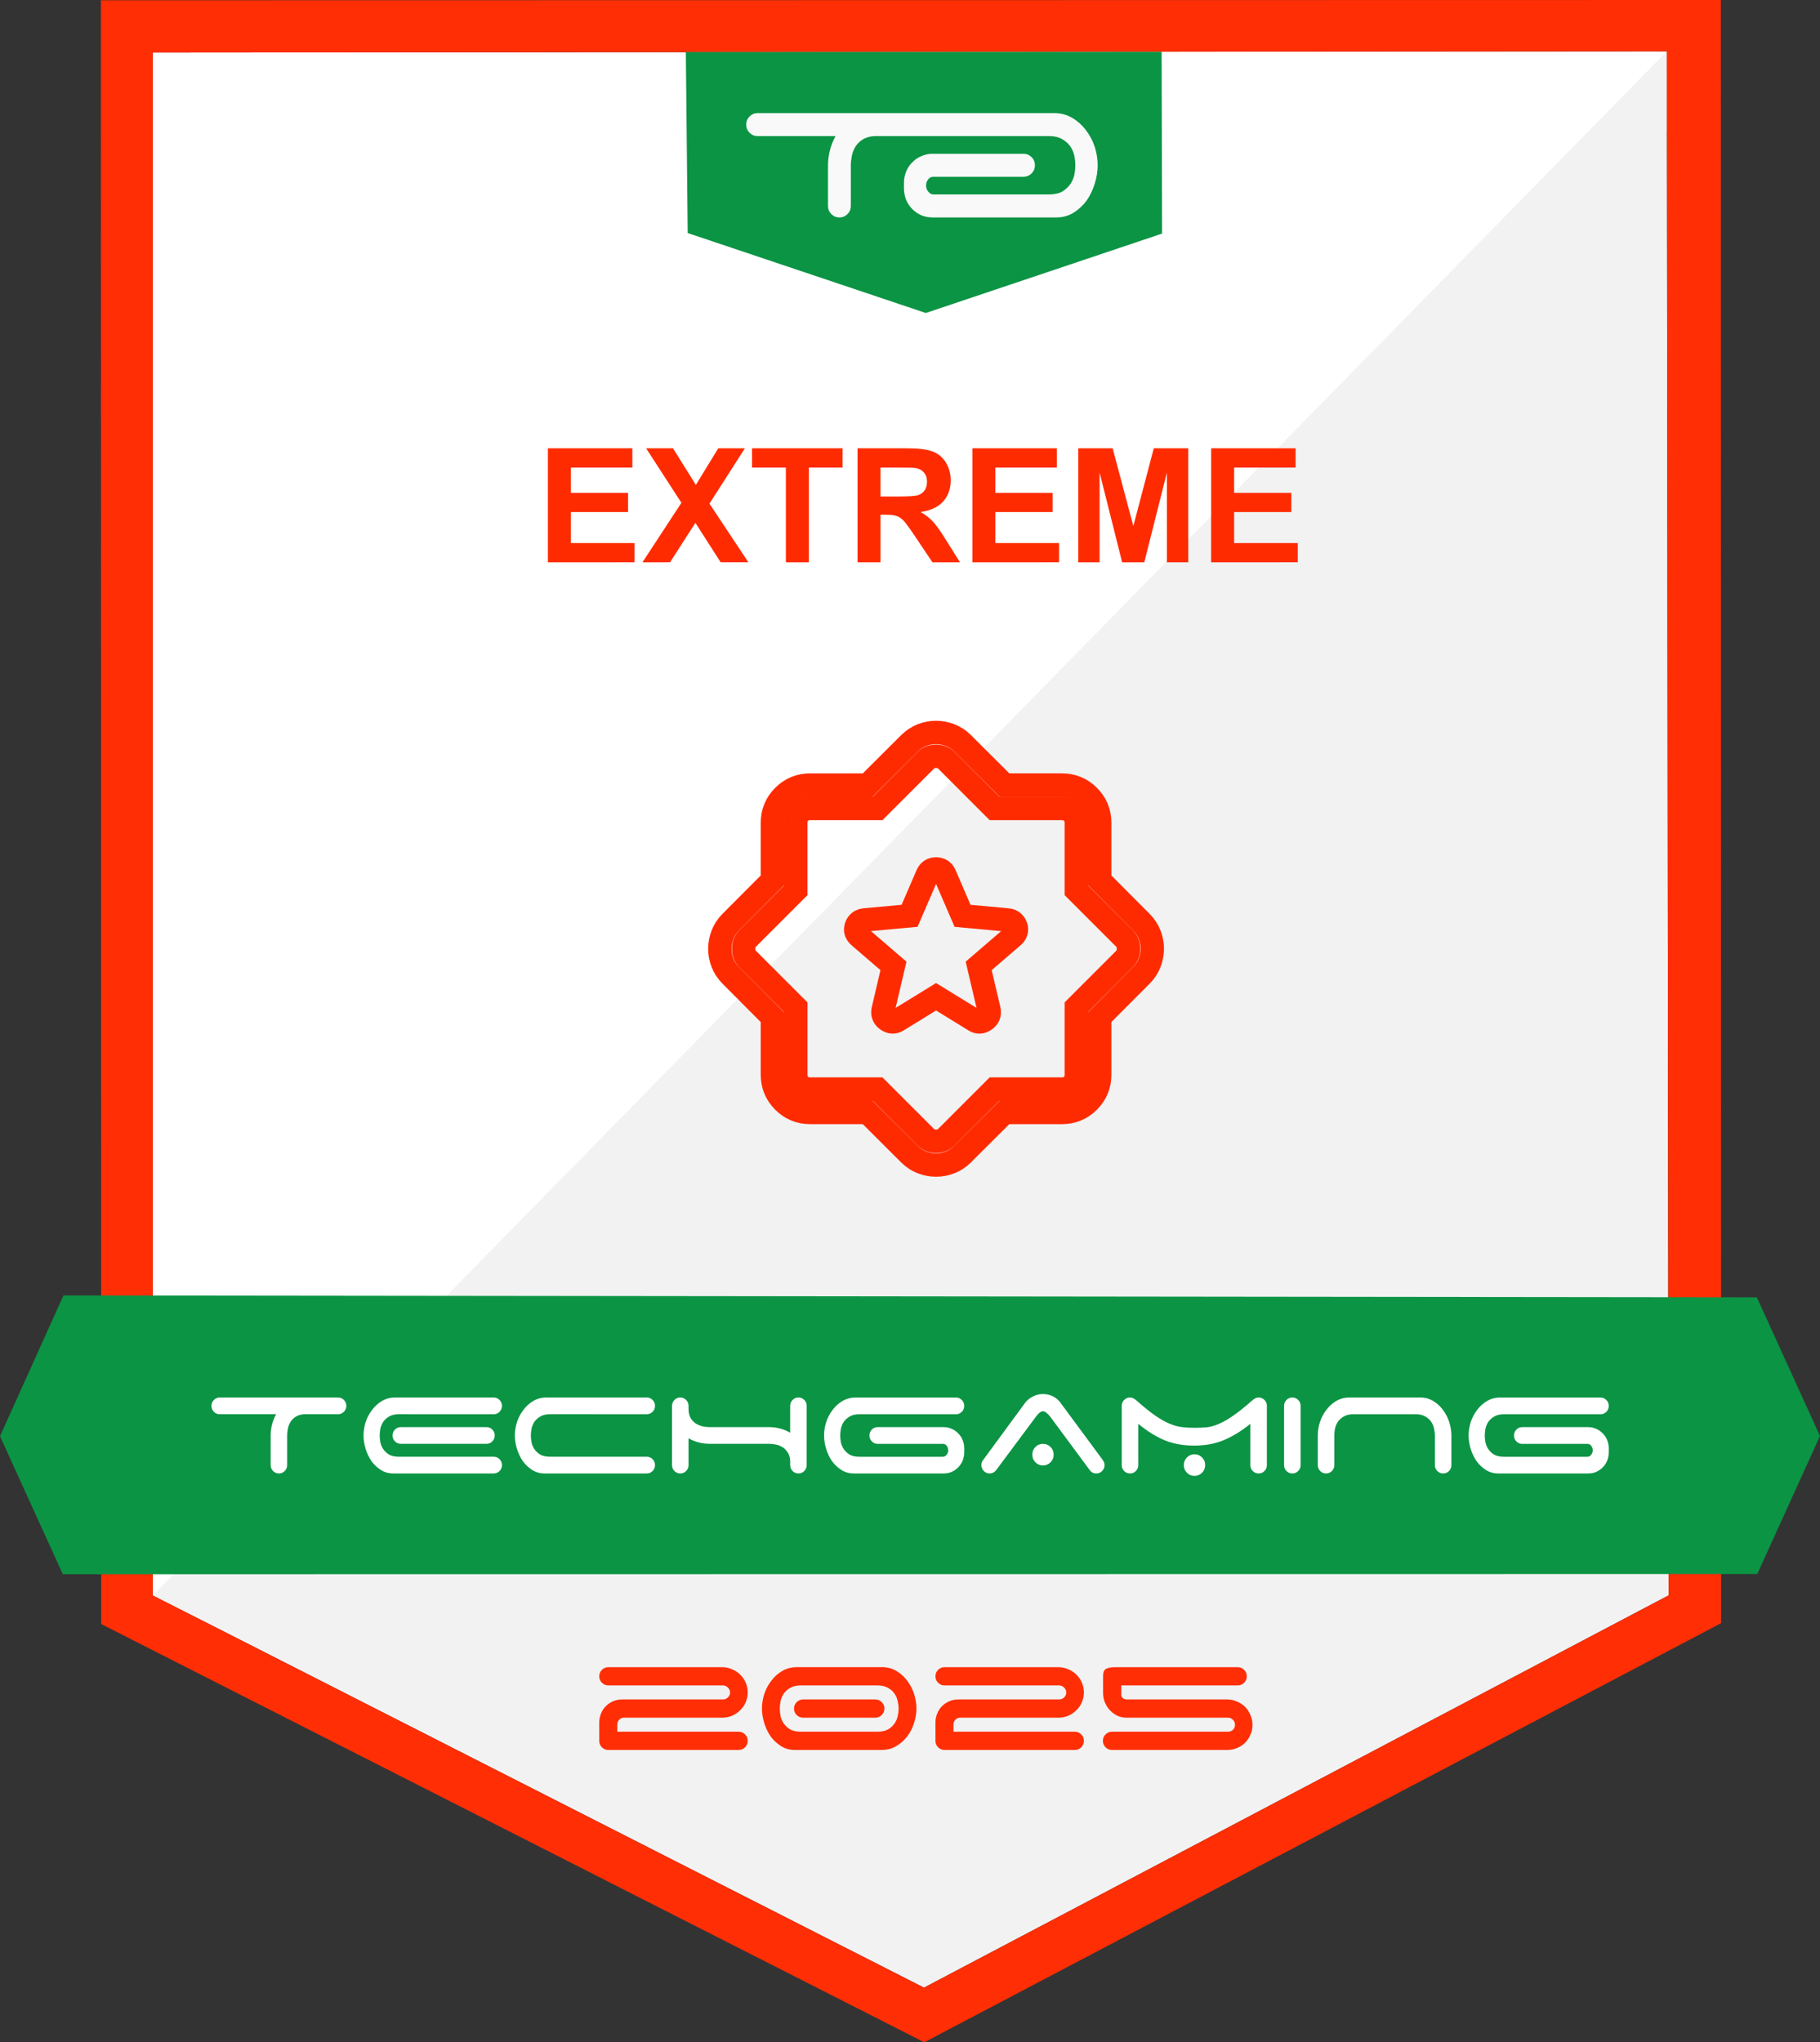 <?xml version="1.0" encoding="UTF-8" standalone="no"?>
<svg
   width="201.694mm"
   height="226.252mm"
   viewBox="0 0 201.694 226.252"
   version="1.1"
   id="svg1"
   xml:space="preserve"
   xmlns="http://www.w3.org/2000/svg"
   xmlns:svg="http://www.w3.org/2000/svg"><rect x="0" y="0" width="201.694" height="226.252" fill="#333333" stroke="none"/><defs
     id="defs1" /><g
     id="layer2"
     style="display:inline"
     transform="translate(-2.94,-27.914)"><path
       style="display:inline;fill:#ffffff;stroke-width:0.265"
       d="M 19.877,33.734 V 204.688 l 12.199,6.087 155.564,-168.443 0.02,-8.734 z"
       id="path6" /><path
       style="display:inline;fill:#f2f2f2;stroke-width:0.265"
       d="m 19.877,204.655 85.46,43.458 82.517,-43.458 -0.198,-171.053 z"
       id="path3" /><path
       id="path2"
       style="display:inline;fill:#ff2e04;fill-opacity:1;stroke-width:0.265"
       d="m 193.642,27.914 -179.52,0.033 0.033,179.884 91.215,46.335 88.305,-46.434 z m -5.986,5.689 0.198,171.053 -82.517,43.458 -85.46,-43.458 V 33.734 Z" /></g><g
     id="layer5"
     style="display:inline"
     transform="translate(-2.94,-5.159)"><path
       style="display:inline;fill:#0b9444;fill-opacity:1;stroke-width:0.265"
       d="m 9.974,148.671 -7.034,15.596 6.962,15.291 187.78,-0.023 6.951,-15.292 -6.997,-15.36 z"
       id="path7" /><path
       d="m 40.405,159.98 q 0.381,0 0.648,0.27 0.267,0.27 0.267,0.656 0,0.367 -0.248,0.637 -0.248,0.251 -0.591,0.289 h -3.831 q -0.572,0.039 -0.953,0.289 -0.362,0.232 -0.572,0.579 -0.21,0.347 -0.286,0.753 -0.076,0.405 -0.076,0.733 v 3.28 q 0,0.386 -0.267,0.656 -0.267,0.27 -0.648,0.27 -0.381,0 -0.648,-0.27 -0.267,-0.27 -0.267,-0.656 v -3.28 q 0,-0.598 0.152,-1.196 0.152,-0.617 0.457,-1.158 h -6.251 q -0.381,0 -0.648,-0.27 -0.267,-0.27 -0.267,-0.656 0,-0.386 0.267,-0.656 0.267,-0.27 0.648,-0.27 z m 16.447,3.28 q 0.381,0 0.648,0.27 0.267,0.27 0.267,0.656 0,0.386 -0.267,0.656 -0.267,0.27 -0.648,0.27 h -9.491 q -0.381,0 -0.648,-0.27 -0.267,-0.27 -0.267,-0.656 0,-0.386 0.267,-0.656 0.267,-0.27 0.648,-0.27 z m -9.7,-1.428 q -0.667,0 -1.086,0.251 -0.4,0.232 -0.648,0.579 -0.229,0.347 -0.324,0.772 -0.076,0.405 -0.076,0.753 0,0.347 0.076,0.772 0.095,0.405 0.324,0.753 0.248,0.347 0.648,0.598 0.419,0.232 1.086,0.232 h 10.501 q 0.381,0 0.648,0.27 0.267,0.27 0.267,0.656 0,0.386 -0.267,0.656 -0.267,0.27 -0.648,0.27 H 46.542 q -0.781,0 -1.391,-0.386 -0.61,-0.386 -1.048,-0.984 -0.419,-0.617 -0.648,-1.37 -0.229,-0.753 -0.229,-1.466 0,-0.733 0.229,-1.466 0.248,-0.753 0.705,-1.351 0.457,-0.617 1.105,-1.003 0.648,-0.386 1.467,-0.386 h 10.92 q 0.381,0 0.648,0.27 0.267,0.27 0.267,0.656 0,0.386 -0.267,0.656 -0.267,0.27 -0.648,0.27 z m 12.845,2.354 q 0,-0.733 0.229,-1.466 0.248,-0.753 0.705,-1.351 0.457,-0.617 1.105,-1.003 0.648,-0.386 1.467,-0.386 h 11.111 q 0.381,0 0.648,0.27 0.267,0.27 0.267,0.656 0,0.386 -0.267,0.656 -0.267,0.27 -0.648,0.27 H 63.904 q -0.667,0 -1.086,0.251 -0.4,0.232 -0.648,0.579 -0.229,0.347 -0.324,0.772 -0.076,0.405 -0.076,0.753 0,0.347 0.076,0.772 0.095,0.405 0.324,0.753 0.248,0.347 0.648,0.598 0.419,0.232 1.086,0.232 h 10.71 q 0.381,0 0.648,0.27 0.267,0.27 0.267,0.656 0,0.386 -0.267,0.656 -0.267,0.27 -0.648,0.27 H 63.313 q -0.781,0 -1.391,-0.386 -0.61,-0.386 -1.048,-0.984 -0.419,-0.617 -0.648,-1.37 -0.229,-0.753 -0.229,-1.466 z m 32.341,3.28 q 0,0.386 -0.267,0.656 -0.267,0.27 -0.648,0.27 -0.381,0 -0.648,-0.27 -0.267,-0.27 -0.267,-0.656 v -0.444 q -0.019,-0.579 -0.267,-0.946 -0.248,-0.386 -0.591,-0.598 -0.343,-0.212 -0.743,-0.289 -0.4,-0.077 -0.724,-0.077 h -3.24 -0.057 -0.076 -3.24 q -0.591,0 -1.201,-0.154 -0.591,-0.154 -1.124,-0.463 v 2.972 q 0,0.386 -0.267,0.656 -0.267,0.27 -0.648,0.27 -0.381,0 -0.648,-0.27 -0.267,-0.27 -0.267,-0.656 v -6.561 q 0,-0.386 0.267,-0.656 0.267,-0.27 0.648,-0.27 0.381,0 0.648,0.27 0.267,0.27 0.267,0.656 v 0.328 q 0,0.617 0.229,1.023 0.248,0.386 0.591,0.617 0.362,0.212 0.762,0.309 0.4,0.077 0.743,0.077 h 3.297 0.019 0.057 3.24 q 0.591,0 1.182,0.154 0.61,0.154 1.143,0.463 v -2.972 q 0,-0.386 0.267,-0.656 0.267,-0.27 0.648,-0.27 0.381,0 0.648,0.27 0.267,0.27 0.267,0.656 z m 6.956,-3.28 q 0,-0.386 0.267,-0.656 0.267,-0.27 0.648,-0.27 h 7.299 q 0.476,0 0.896,0.193 0.419,0.174 0.724,0.502 0.324,0.309 0.496,0.753 0.172,0.425 0.172,0.907 v 0.425 q 0,0.482 -0.172,0.926 -0.172,0.425 -0.496,0.753 -0.305,0.309 -0.724,0.502 -0.419,0.174 -0.896,0.174 h -9.929 q -0.781,0 -1.391,-0.386 -0.61,-0.386 -1.048,-0.984 -0.419,-0.617 -0.648,-1.37 -0.229,-0.753 -0.229,-1.466 0,-0.733 0.229,-1.466 0.248,-0.753 0.705,-1.351 0.457,-0.617 1.105,-1.003 0.648,-0.386 1.467,-0.386 h 11.111 q 0.381,0 0.648,0.27 0.267,0.27 0.267,0.656 0,0.386 -0.267,0.656 -0.267,0.27 -0.648,0.27 h -10.691 q -0.667,0 -1.086,0.251 -0.4,0.232 -0.648,0.579 -0.229,0.347 -0.324,0.772 -0.076,0.405 -0.076,0.753 0,0.347 0.076,0.772 0.095,0.405 0.324,0.753 0.248,0.347 0.648,0.598 0.419,0.232 1.086,0.232 h 9.243 q 0.229,0 0.4,-0.212 0.191,-0.212 0.191,-0.502 0,-0.289 -0.172,-0.502 -0.152,-0.212 -0.419,-0.212 h -7.223 q -0.381,0 -0.648,-0.27 -0.267,-0.27 -0.267,-0.656 z m 18.048,2.123 q 0,-0.502 0.343,-0.849 0.343,-0.347 0.839,-0.347 0.495,0 0.839,0.347 0.343,0.347 0.343,0.849 0,0.502 -0.343,0.849 -0.343,0.347 -0.839,0.347 -0.495,0 -0.839,-0.347 -0.343,-0.347 -0.343,-0.849 z m -4.021,1.737 q -0.286,0.347 -0.705,0.347 -0.381,0 -0.648,-0.27 -0.267,-0.27 -0.267,-0.656 0,-0.347 0.191,-0.56 l 4.631,-6.31 q 0.324,-0.444 0.858,-0.714 0.534,-0.289 1.143,-0.289 0.572,0 1.086,0.251 0.515,0.251 0.839,0.695 l 4.631,6.271 q 0.114,0.135 0.191,0.309 0.076,0.154 0.076,0.347 0,0.386 -0.267,0.656 -0.267,0.27 -0.648,0.27 -0.457,0 -0.724,-0.367 l -4.44,-6.001 q -0.133,-0.154 -0.343,-0.328 -0.191,-0.193 -0.4,-0.193 -0.21,0 -0.419,0.193 -0.191,0.174 -0.305,0.328 z m 20.811,-0.579 q 0,-0.502 0.343,-0.849 0.343,-0.347 0.839,-0.347 0.495,0 0.839,0.347 0.343,0.347 0.343,0.849 0,0.502 -0.343,0.849 -0.343,0.347 -0.839,0.347 -0.495,0 -0.839,-0.347 -0.343,-0.347 -0.343,-0.849 z m -5.05,0 q 0,0.386 -0.267,0.656 -0.267,0.27 -0.648,0.27 -0.381,0 -0.648,-0.27 -0.267,-0.27 -0.267,-0.656 v -6.561 q 0,-0.386 0.267,-0.656 0.267,-0.27 0.648,-0.27 0.191,0 0.343,0.077 0.152,0.077 0.305,0.193 1.22,1.081 2.096,1.698 0.896,0.617 1.62,0.926 0.743,0.309 1.391,0.386 0.648,0.077 1.391,0.077 0.743,0 1.372,-0.058 0.648,-0.077 1.353,-0.386 0.724,-0.309 1.601,-0.926 0.896,-0.617 2.134,-1.717 0.324,-0.27 0.648,-0.27 0.381,0 0.648,0.27 0.267,0.27 0.267,0.656 v 6.561 q 0,0.386 -0.267,0.656 -0.267,0.27 -0.648,0.27 -0.381,0 -0.648,-0.27 -0.267,-0.27 -0.267,-0.656 v -4.573 q -0.858,0.695 -1.658,1.158 -0.781,0.463 -1.544,0.753 -0.743,0.27 -1.486,0.386 -0.743,0.116 -1.506,0.116 -0.819,0 -1.582,-0.116 -0.743,-0.116 -1.506,-0.386 -0.743,-0.289 -1.525,-0.753 -0.762,-0.463 -1.62,-1.158 z m 17.99,0 q 0,0.386 -0.267,0.656 -0.267,0.27 -0.648,0.27 -0.381,0 -0.648,-0.27 -0.267,-0.27 -0.267,-0.656 v -6.561 q 0,-0.386 0.267,-0.656 0.267,-0.27 0.648,-0.27 0.381,0 0.648,0.27 0.267,0.27 0.267,0.656 z m 14.884,-3.28 q 0,-0.347 -0.095,-0.753 -0.076,-0.425 -0.324,-0.772 -0.229,-0.347 -0.648,-0.579 -0.419,-0.251 -1.067,-0.251 h -6.88 q -0.667,0 -1.086,0.251 -0.4,0.232 -0.648,0.579 -0.229,0.347 -0.324,0.772 -0.076,0.405 -0.076,0.753 v 3.28 q 0,0.386 -0.267,0.656 -0.267,0.27 -0.648,0.27 -0.381,0 -0.648,-0.27 -0.267,-0.27 -0.267,-0.656 v -3.28 q 0,-0.733 0.229,-1.466 0.248,-0.753 0.705,-1.351 0.457,-0.617 1.105,-1.003 0.648,-0.386 1.467,-0.386 h 7.985 q 0.781,0.039 1.391,0.444 0.61,0.386 1.029,0.984 0.438,0.598 0.667,1.331 0.229,0.733 0.229,1.447 v 3.28 q 0,0.386 -0.267,0.656 -0.267,0.27 -0.648,0.27 -0.381,0 -0.648,-0.27 -0.267,-0.27 -0.267,-0.656 z m 8.766,0 q 0,-0.386 0.267,-0.656 0.267,-0.27 0.648,-0.27 h 7.299 q 0.476,0 0.896,0.193 0.419,0.174 0.724,0.502 0.324,0.309 0.496,0.753 0.172,0.425 0.172,0.907 v 0.425 q 0,0.482 -0.172,0.926 -0.172,0.425 -0.496,0.753 -0.305,0.309 -0.724,0.502 -0.419,0.174 -0.896,0.174 h -9.929 q -0.781,0 -1.391,-0.386 -0.61,-0.386 -1.048,-0.984 -0.419,-0.617 -0.648,-1.37 -0.229,-0.753 -0.229,-1.466 0,-0.733 0.229,-1.466 0.248,-0.753 0.705,-1.351 0.457,-0.617 1.105,-1.003 0.648,-0.386 1.467,-0.386 h 11.111 q 0.381,0 0.648,0.27 0.267,0.27 0.267,0.656 0,0.386 -0.267,0.656 -0.267,0.27 -0.648,0.27 h -10.691 q -0.667,0 -1.086,0.251 -0.4,0.232 -0.648,0.579 -0.229,0.347 -0.324,0.772 -0.076,0.405 -0.076,0.753 0,0.347 0.076,0.772 0.095,0.405 0.324,0.753 0.248,0.347 0.648,0.598 0.419,0.232 1.086,0.232 h 9.243 q 0.229,0 0.4,-0.212 0.191,-0.212 0.191,-0.502 0,-0.289 -0.172,-0.502 -0.152,-0.212 -0.419,-0.212 h -7.223 q -0.381,0 -0.648,-0.27 -0.267,-0.27 -0.267,-0.656 z"
       id="path8"
       style="display:inline;fill:#ffffff;fill-opacity:1;stroke-width:0.096"
       aria-label="TECHGAMING" /></g><g
     id="layer4"
     style="display:inline"
     transform="translate(-2.94,-27.338)"><path
       style="display:inline;fill:#0b9444;fill-opacity:1;stroke-width:0.258"
       d="m 78.945,33.112 0.205,20.043 26.389,8.858 26.183,-8.797 -0.051,-20.134 z"
       id="path4" /><path
       d="M 105.024,39.87 H 86.902 c -0.351,0 -0.65,0.124 -0.896,0.371 -0.246,0.247 -0.369,0.548 -0.369,0.901 0,0.353 0.123,0.654 0.369,0.901 0.246,0.247 0.544,0.371 0.896,0.371 h 8.64 c -0.281,0.495 -0.492,1.025 -0.632,1.59 -0.14,0.548 -0.211,1.096 -0.211,1.643 v 4.506 c 0,0.353 0.123,0.654 0.369,0.901 0.246,0.247 0.544,0.371 0.896,0.371 0.351,0 0.65,-0.124 0.896,-0.371 0.246,-0.247 0.369,-0.548 0.369,-0.901 v -4.506 c 0,-0.3 0.035,-0.636 0.105,-1.007 0.07,-0.371 0.202,-0.716 0.395,-1.034 0.193,-0.318 0.457,-0.583 0.79,-0.795 0.351,-0.23 0.79,-0.362 1.317,-0.398 h 5.294 l 3.621,4.1e-5 h 10.407 c 0.615,0 1.115,0.115 1.501,0.345 0.369,0.212 0.667,0.477 0.896,0.795 0.211,0.318 0.36,0.672 0.448,1.06 0.07,0.371 0.105,0.716 0.105,1.034 0,0.318 -0.035,0.672 -0.105,1.06 -0.088,0.371 -0.237,0.716 -0.448,1.034 -0.228,0.318 -0.527,0.592 -0.896,0.822 -0.386,0.212 -0.887,0.318 -1.501,0.318 H 106.383 c -0.211,0 -0.395,-0.097 -0.553,-0.292 -0.176,-0.194 -0.263,-0.424 -0.263,-0.689 0,-0.265 0.079,-0.495 0.237,-0.689 0.14,-0.194 0.334,-0.292 0.579,-0.292 h 9.983 c 0.351,0 0.65,-0.124 0.896,-0.371 0.246,-0.247 0.369,-0.548 0.369,-0.901 0,-0.353 -0.123,-0.654 -0.369,-0.901 -0.246,-0.247 -0.544,-0.371 -0.896,-0.371 h -10.088 c -0.439,0 -0.852,0.088 -1.238,0.265 -0.386,0.159 -0.72,0.389 -1.001,0.689 -0.299,0.283 -0.527,0.627 -0.685,1.034 -0.158,0.389 -0.237,0.804 -0.237,1.246 v 0.583 c 0,0.442 0.079,0.866 0.237,1.272 0.158,0.389 0.386,0.733 0.685,1.034 0.281,0.283 0.615,0.512 1.001,0.689 0.386,0.159 0.799,0.239 1.238,0.239 h 13.723 c 0.72,0 1.361,-0.177 1.923,-0.53 0.562,-0.353 1.045,-0.804 1.449,-1.352 0.386,-0.565 0.685,-1.193 0.896,-1.882 0.211,-0.689 0.316,-1.361 0.316,-2.015 0,-0.672 -0.105,-1.343 -0.316,-2.015 -0.228,-0.689 -0.553,-1.308 -0.975,-1.856 -0.421,-0.565 -0.931,-1.025 -1.528,-1.378 -0.597,-0.353 -1.273,-0.53 -2.028,-0.53 h -10.987"
       id="path5"
       style="display:inline;fill:#f9f9f9;stroke-width:0.132"
       aria-label="TG" /></g><g
     id="layer6"
     transform="translate(-2.691,-27.914)"><path
       d="m 84.543,219.762 q 0.421,0 0.715,0.295 0.295,0.295 0.295,0.715 0,0.421 -0.295,0.715 -0.295,0.295 -0.715,0.295 H 70.111 q -0.421,0 -0.715,-0.295 -0.295,-0.295 -0.295,-0.715 v -2.02 q 0,-0.526 0.189,-0.989 0.189,-0.484 0.526,-0.82 0.358,-0.358 0.799,-0.547 0.463,-0.21 1.01,-0.21 H 82.797 q 0.316,0 0.547,-0.21 0.252,-0.231 0.252,-0.568 0,-0.316 -0.252,-0.547 -0.231,-0.231 -0.547,-0.231 H 70.111 q -0.421,0 -0.715,-0.295 -0.295,-0.295 -0.295,-0.715 0,-0.421 0.295,-0.715 0.295,-0.295 0.715,-0.295 h 12.602 q 0.589,0 1.094,0.231 0.526,0.21 0.905,0.589 0.4,0.379 0.61,0.884 0.231,0.505 0.231,1.094 0,0.589 -0.231,1.094 -0.21,0.505 -0.61,0.884 -0.379,0.379 -0.905,0.61 -0.505,0.21 -1.094,0.21 H 71.752 q -0.273,0.042 -0.463,0.252 -0.189,0.21 -0.189,0.526 v 0.778 z m 15.147,-3.576 q 0.421,0 0.715,0.295 0.295,0.295 0.295,0.715 0,0.421 -0.295,0.715 -0.295,0.295 -0.715,0.295 h -7.994 q -0.421,0 -0.715,-0.295 -0.295,-0.295 -0.295,-0.715 0,-0.421 0.295,-0.715 0.295,-0.295 0.715,-0.295 z m 0.231,3.576 q 0.715,0 1.178,-0.252 0.463,-0.274 0.715,-0.652 0.273,-0.379 0.358,-0.82 0.105,-0.463 0.105,-0.842 0,-0.379 -0.105,-0.82 -0.084,-0.463 -0.358,-0.842 -0.252,-0.379 -0.715,-0.631 -0.463,-0.273 -1.178,-0.273 H 91.465 q -0.736,0 -1.199,0.273 -0.442,0.252 -0.715,0.631 -0.252,0.379 -0.358,0.842 -0.084,0.442 -0.084,0.82 0,0.379 0.084,0.842 0.105,0.442 0.358,0.82 0.273,0.379 0.715,0.652 0.463,0.252 1.199,0.252 z m 4.334,-2.567 q 0,0.799 -0.273,1.62 -0.252,0.799 -0.757,1.473 -0.505,0.652 -1.22,1.073 -0.715,0.421 -1.62,0.421 h -9.593 q -0.863,0 -1.536,-0.421 -0.673,-0.421 -1.157,-1.073 -0.463,-0.673 -0.715,-1.494 -0.252,-0.82 -0.252,-1.599 0,-0.799 0.252,-1.599 0.273,-0.82 0.778,-1.473 0.505,-0.673 1.22,-1.094 0.715,-0.421 1.62,-0.421 h 9.593 q 0.863,0.042 1.536,0.484 0.673,0.421 1.136,1.073 0.484,0.652 0.736,1.452 0.252,0.799 0.252,1.578 z m 17.546,2.567 q 0.421,0 0.715,0.295 0.295,0.295 0.295,0.715 0,0.421 -0.295,0.715 -0.295,0.295 -0.715,0.295 h -14.432 q -0.421,0 -0.715,-0.295 -0.295,-0.295 -0.295,-0.715 v -2.02 q 0,-0.526 0.189,-0.989 0.189,-0.484 0.526,-0.82 0.358,-0.358 0.799,-0.547 0.463,-0.21 1.01,-0.21 h 11.171 q 0.316,0 0.547,-0.21 0.252,-0.231 0.252,-0.568 0,-0.316 -0.252,-0.547 -0.231,-0.231 -0.547,-0.231 h -12.686 q -0.421,0 -0.715,-0.295 -0.295,-0.295 -0.295,-0.715 0,-0.421 0.295,-0.715 0.295,-0.295 0.715,-0.295 h 12.602 q 0.589,0 1.094,0.231 0.526,0.21 0.905,0.589 0.4,0.379 0.61,0.884 0.231,0.505 0.231,1.094 0,0.589 -0.231,1.094 -0.21,0.505 -0.61,0.884 -0.379,0.379 -0.905,0.61 -0.505,0.21 -1.094,0.21 h -10.961 q -0.273,0.042 -0.463,0.252 -0.189,0.21 -0.189,0.526 v 0.778 z m 5.154,-5.133 v 1.031 q 0,0.21 0.168,0.379 0.189,0.147 0.484,0.147 h 11.066 q 0.589,0 1.094,0.231 0.526,0.21 0.905,0.589 0.379,0.379 0.589,0.905 0.231,0.505 0.231,1.094 0,0.589 -0.231,1.094 -0.21,0.505 -0.589,0.884 -0.379,0.379 -0.905,0.589 -0.505,0.21 -1.094,0.21 h -12.749 q -0.421,0 -0.715,-0.295 -0.295,-0.295 -0.295,-0.715 0,-0.421 0.295,-0.715 0.295,-0.295 0.715,-0.295 h 12.854 q 0.316,0 0.547,-0.21 0.231,-0.231 0.231,-0.547 0,-0.337 -0.231,-0.568 -0.231,-0.231 -0.547,-0.231 h -11.276 q -0.463,0 -0.926,-0.189 -0.463,-0.21 -0.82,-0.568 -0.358,-0.358 -0.589,-0.863 -0.231,-0.505 -0.231,-1.136 v -1.893 q 0,-0.568 0.316,-0.757 0.337,-0.189 1.031,-0.189 h 13.569 q 0.421,0 0.715,0.295 0.295,0.295 0.295,0.715 0,0.421 -0.295,0.715 -0.295,0.295 -0.715,0.295 z"
       id="text10"
       style="font-size:21.038px;font-family:'Space Age';-inkscape-font-specification:'Space Age';fill:#ff2e04;stroke-width:0.105"
       aria-label="2025" /></g><g
     id="g8"
     style="display:inline;fill:none;fill-opacity:1;stroke:#0e76bc;stroke-opacity:1"
     transform="translate(-3.205,-30.295)"><path
       fill="currentColor"
       d="m 106.94,140.72 4.275,2.629 q 0.562,0.355 1.15,-0.059 0.588,-0.409 0.446,-1.104 l -1.148,-4.886 3.808,-3.275 q 0.544,-0.482 0.311,-1.117 -0.233,-0.637 -0.94,-0.699 l -4.966,-0.456 -1.969,-4.562 q -0.274,-0.627 -0.966,-0.627 -0.691,0 -0.966,0.627 l -1.969,4.562 -4.966,0.453 q -0.707,0.069 -0.94,0.699 -0.233,0.634 0.311,1.119 l 3.808,3.275 -1.145,4.886 q -0.145,0.694 0.441,1.104 0.59,0.412 1.153,0.059 z m -7.583,12.818 h -6.365 q -1.741,0 -2.964,-1.223 -1.223,-1.223 -1.223,-2.961 v -6.368 l -4.637,-4.653 q -0.614,-0.63 -0.904,-1.394 -0.29,-0.765 -0.288,-1.536 0.003,-0.772 0.29,-1.536 0.288,-0.764 0.899,-1.394 l 4.64,-4.653 v -6.365 q 0,-1.741 1.223,-2.964 1.223,-1.223 2.964,-1.223 h 6.365 l 4.653,-4.637 q 0.63,-0.614 1.394,-0.904 0.765,-0.29 1.536,-0.288 0.773,0.003 1.536,0.29 0.765,0.288 1.394,0.899 l 4.653,4.64 h 6.368 q 1.736,0 2.961,1.223 1.223,1.223 1.223,2.964 v 6.365 l 4.637,4.653 q 0.614,0.63 0.904,1.394 0.29,0.765 0.288,1.536 -0.003,0.772 -0.288,1.536 -0.285,0.764 -0.902,1.394 l -4.64,4.653 v 6.368 q 0,1.736 -1.223,2.961 -1.223,1.223 -2.961,1.223 h -6.368 l -4.653,4.637 q -0.63,0.614 -1.394,0.904 -0.764,0.29 -1.536,0.288 -0.772,-0.003 -1.536,-0.288 -0.764,-0.285 -1.394,-0.902 z m 1.106,-2.591 5.332,5.332 q 0.448,0.448 1.145,0.448 0.697,0 1.145,-0.448 l 5.332,-5.332 h 7.474 q 0.697,0 1.145,-0.448 0.448,-0.448 0.448,-1.145 v -7.474 l 5.332,-5.332 q 0.448,-0.448 0.448,-1.145 0,-0.697 -0.448,-1.145 L 122.484,128.927 v -7.471 q 0,-0.699 -0.448,-1.148 -0.448,-0.448 -1.145,-0.448 h -7.474 l -5.332,-5.332 q -0.446,-0.446 -1.145,-0.446 -0.699,0 -1.145,0.448 l -5.332,5.329 h -7.471 q -0.699,0 -1.148,0.448 -0.448,0.448 -0.448,1.148 v 7.471 l -5.332,5.332 q -0.448,0.448 -0.448,1.145 0,0.697 0.448,1.145 l 5.332,5.332 v 7.474 q 0,0.697 0.448,1.145 0.448,0.448 1.148,0.448 z m 6.477,-15.544"
       id="path1"
       style="display:inline;fill:none;fill-opacity:1;stroke:#ff2b00;stroke-width:2.591;stroke-opacity:1" /></g><g
     id="layer7"
     transform="translate(-2.94,-35.322)"><path
       style="font-weight:bold;font-size:17.639px;line-height:1;font-family:Arial;-inkscape-font-specification:'Arial Bold';text-align:center;text-anchor:middle;fill:#ff2b00;stroke-width:0.265"
       d="M 63.657,97.614 V 84.988 h 9.362 v 2.136 h -6.813 v 2.799 h 6.339 v 2.127 h -6.339 v 3.436 h 7.054 v 2.127 z m 10.482,0 4.315,-6.589 -3.91,-6.038 h 2.98 l 2.532,4.057 2.48,-4.057 h 2.954 l -3.927,6.132 4.315,6.494 h -3.075 l -2.799,-4.367 -2.808,4.367 z m 15.891,0 V 87.124 h -3.747 v -2.136 h 10.034 v 2.136 h -3.738 v 10.49 z m 7.941,0 V 84.988 h 5.366 q 2.024,0 2.937,0.345 0.922,0.336 1.473,1.206 0.551,0.87 0.551,1.99 0,1.421 -0.835,2.351 -0.835,0.922 -2.498,1.163 0.827,0.482 1.361,1.059 0.543,0.577 1.456,2.05 l 1.542,2.463 h -3.049 l -1.843,-2.747 q -0.982,-1.473 -1.344,-1.852 -0.362,-0.388 -0.767,-0.525 -0.405,-0.146 -1.283,-0.146 h -0.517 v 5.271 z m 2.549,-7.286 h 1.886 q 1.835,0 2.291,-0.155 0.456,-0.155 0.715,-0.534 0.258,-0.379 0.258,-0.947 0,-0.637 -0.345,-1.025 -0.336,-0.396 -0.956,-0.5 -0.31,-0.043 -1.86,-0.043 h -1.99 z m 10.18,7.286 V 84.988 h 9.362 v 2.136 h -6.813 v 2.799 h 6.339 v 2.127 h -6.339 v 3.436 h 7.054 v 2.127 z m 11.731,0 V 84.988 h 3.815 l 2.291,8.613 2.265,-8.613 h 3.824 v 12.626 h -2.369 v -9.939 l -2.506,9.939 h -2.455 l -2.498,-9.939 v 9.939 z m 14.728,0 V 84.988 h 9.362 v 2.136 h -6.813 v 2.799 h 6.339 v 2.127 h -6.339 v 3.436 h 7.054 v 2.127 z"
       id="text11"
       aria-label="EXTREME" /></g></svg>
